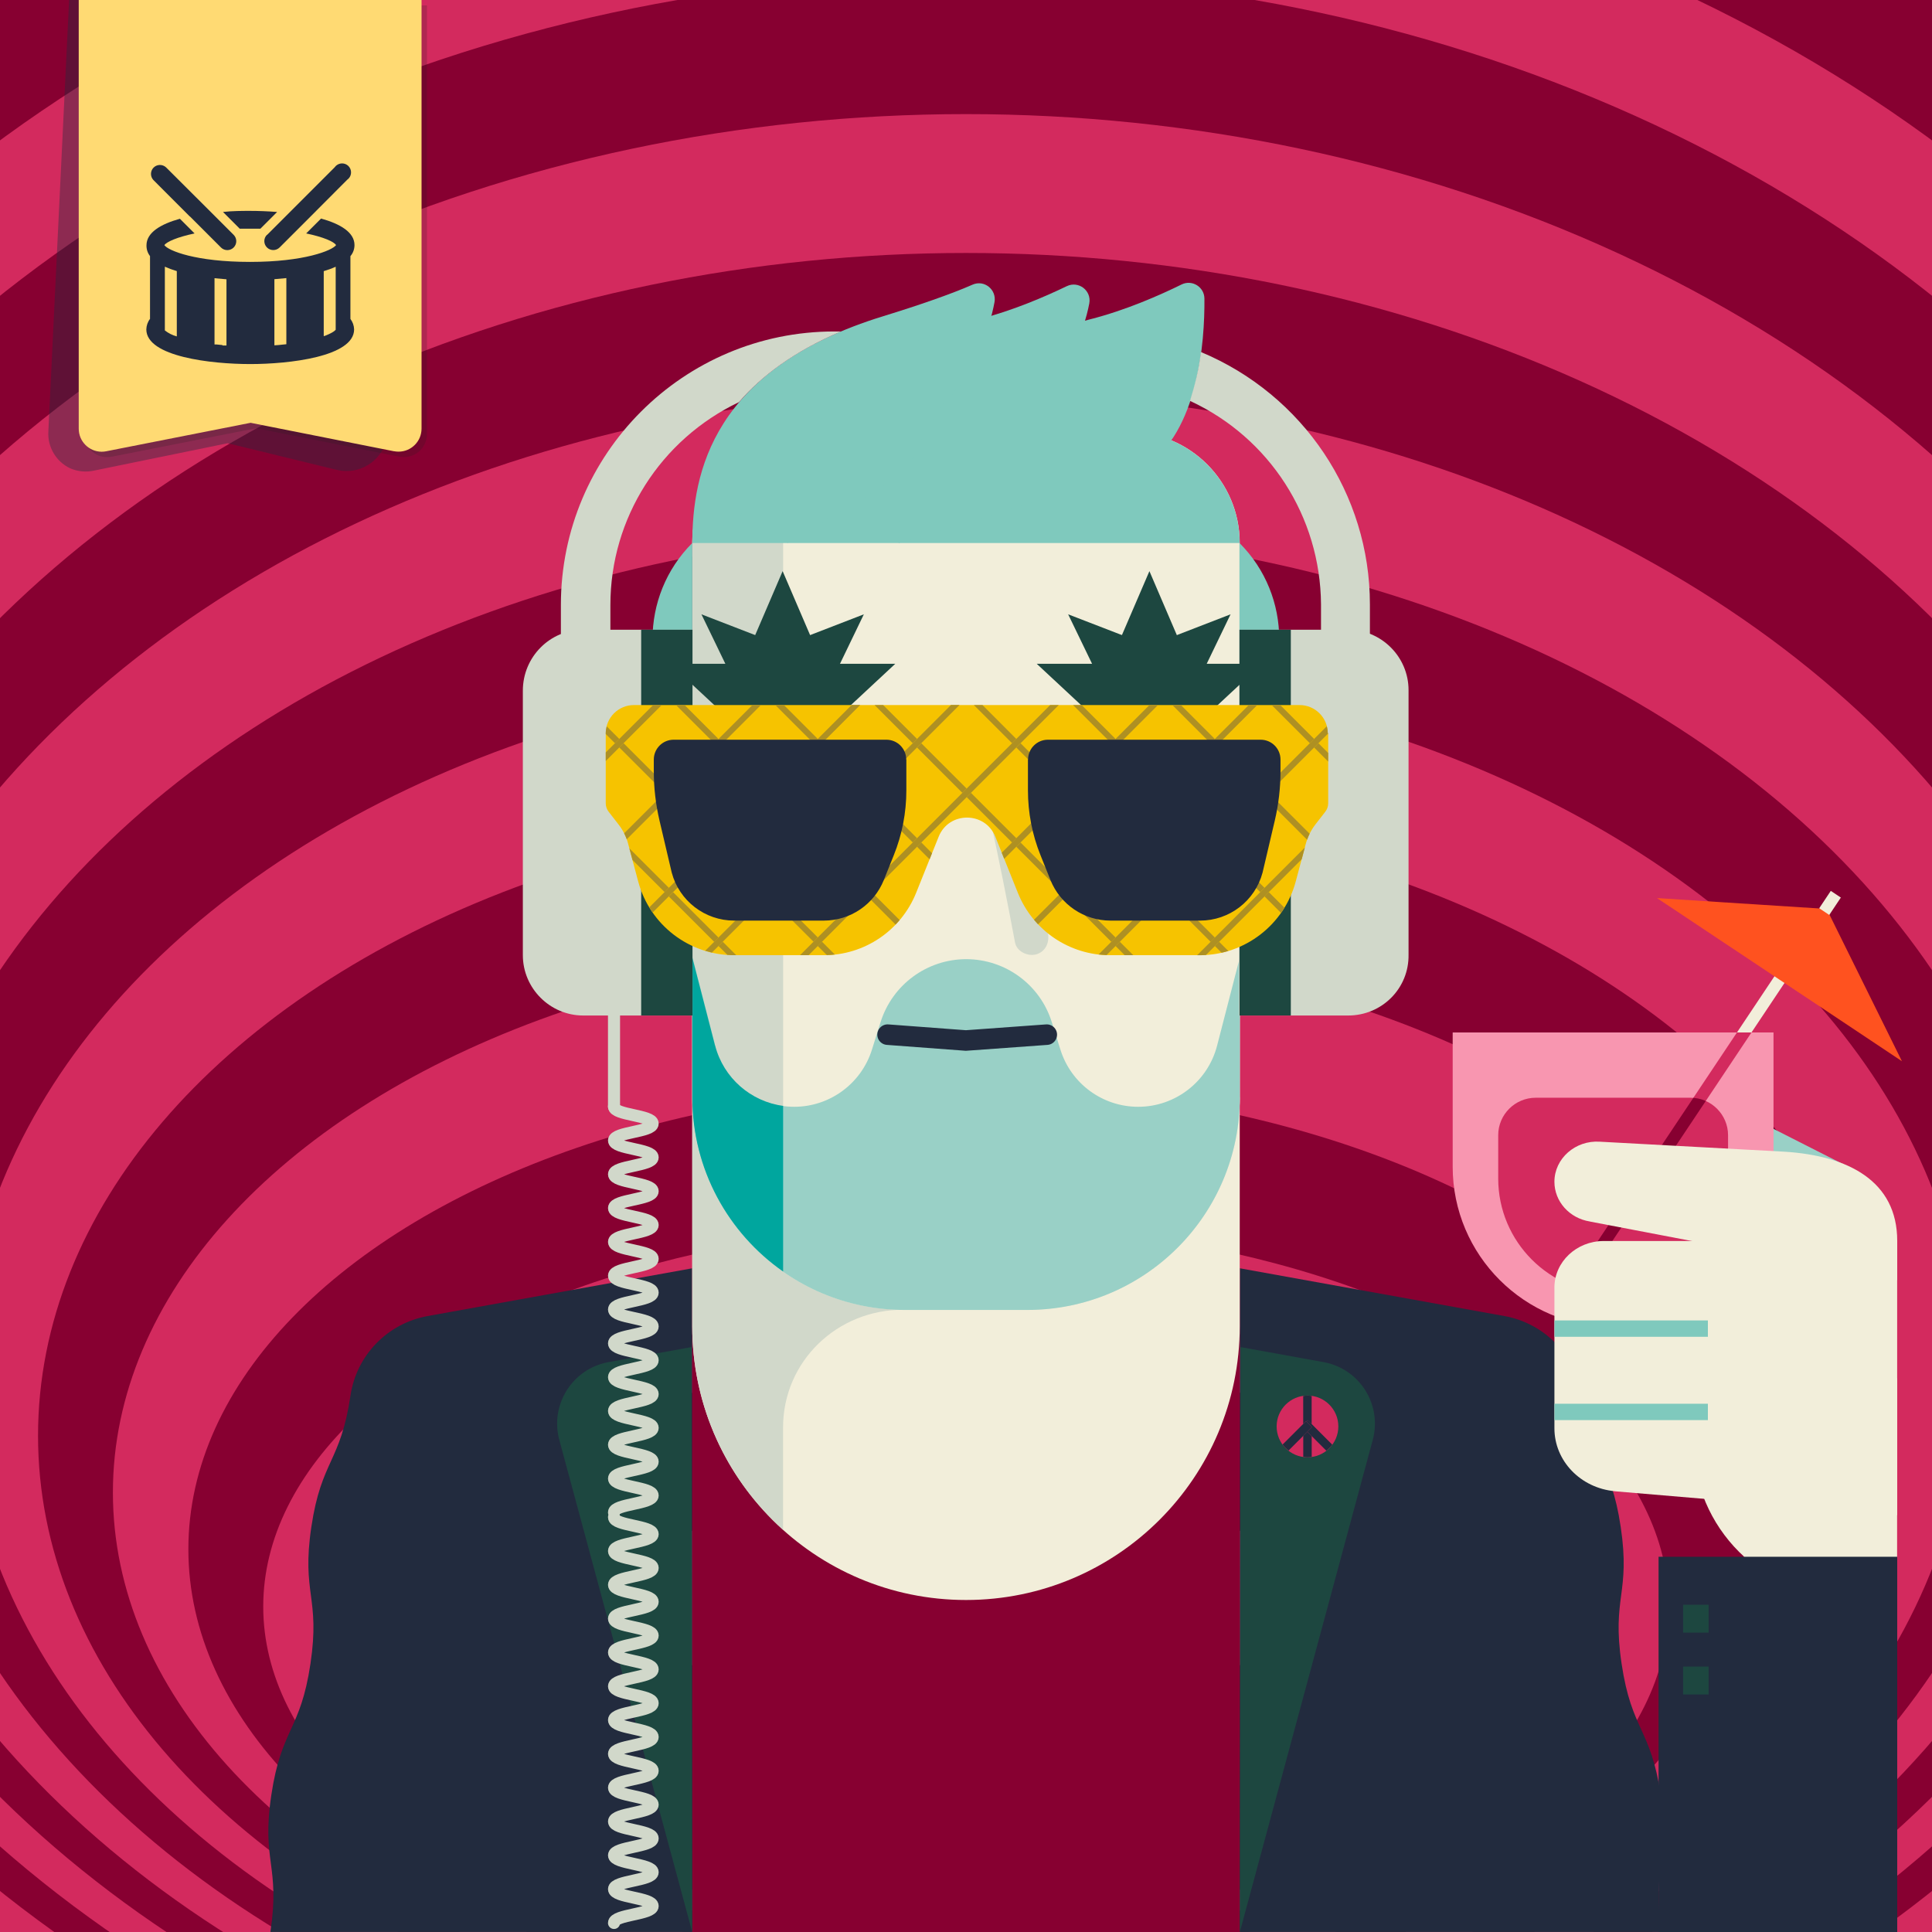<svg xmlns="http://www.w3.org/2000/svg" version="1.1" xmlns:xlink="http://www.w3.org/1999/xlink" viewBox="0 0 320 320"><rect x="0" y="0" width="320" height="320" fill="#808080" stroke="none"/><clipPath id="Amiga500_lores"><rect y="0" width="320" height="320"/></clipPath><g clip-path="url(#Amiga500_lores)"><rect y="0" fill="#870031" width="320" height="320"/>
<g>
	<ellipse fill="#D32A5E" cx="160" cy="171.7" rx="240.7" ry="198.7"/>
	<ellipse fill="#870031" cx="160" cy="181.1" rx="228.3" ry="185.2"/>
	<ellipse fill="#D32A5E" cx="160" cy="190.6" rx="215.8" ry="171.7"/>
	<ellipse fill="#870031" cx="160" cy="200" rx="203.4" ry="158.1"/>
	<ellipse fill="#D32A5E" cx="160" cy="209.4" rx="191" ry="144.6"/>
	<ellipse fill="#870031" cx="160" cy="218.9" rx="178.6" ry="131"/>
	<ellipse fill="#D32A5E" cx="160" cy="228.3" rx="166.1" ry="117.5"/>
	<ellipse fill="#870031" cx="160" cy="237.8" rx="153.7" ry="103.9"/>
	<ellipse fill="#D32A5E" cx="160" cy="247.2" rx="141.3" ry="90.4"/>
	<ellipse fill="#870031" cx="160" cy="256.6" rx="128.8" ry="76.8"/>
	<ellipse fill="#D32A5E" cx="160" cy="266.1" rx="116.4" ry="63.3"/>
	<ellipse fill="#870031" cx="160" cy="275.5" rx="104" ry="49.8"/>
	<ellipse fill="#D32A5E" cx="160" cy="285" rx="91.6" ry="36.2"/>
	<ellipse fill="#870031" cx="160" cy="294.4" rx="79.1" ry="22.7"/>
</g><defs><clipPath id="b"><path d="M114.67,181.78c0,19.43,15.75,35.19,35.19,35.19h20.3c19.43,0,35.19-15.75,35.19-35.19l.02-23.23-3.78,14.64c-1.54,5.96-6.92,10.13-13.07,10.13h0c-5.9,0-11.12-3.83-12.88-9.46l-1.44-4.59c-1.94-6.19-7.68-10.4-14.17-10.4h0c-6.48,0-12.21,4.21-14.17,10.4l-1.44,4.59c-1.77,5.63-6.99,9.46-12.88,9.46h0c-6.16,0-11.54-4.17-13.07-10.13l-3.78-14.64,.02,23.23h-.02Z" style="fill:none;"/></clipPath><clipPath id="c"><path d="M193.99,72.92c4.85-7.08,5.54-17.66,5.5-23.47,0-1.94-2.05-3.19-3.79-2.34-3.53,1.74-9.25,4.27-15.16,5.77-.28,.07-.55,.15-.82,.23,.3-1.02,.54-1.98,.71-2.86,.41-2.12-1.78-3.8-3.73-2.86-3.12,1.5-7.64,3.48-12.47,4.91,.21-.8,.4-1.57,.52-2.27,.38-2.09-1.7-3.76-3.64-2.9-3.56,1.57-9.12,3.49-14.72,5.2-28.39,8.71-31.69,26.04-31.69,37.59h90.66c0-7.67-4.68-14.24-11.35-17.01h-.02Z" style="fill:none;"/></clipPath></defs><path d="M261.96,231.17c1.66,11.1,4.82,10.63,6.48,21.73,1.66,11.11-1.51,11.57,.15,22.68s4.82,10.63,6.48,21.73c1.66,11.11-1.51,11.57,.15,22.68h-69.86v-109.92l43.82,7.91c6.65,1.2,11.79,6.5,12.78,13.17" style="fill:#222b3e;"/><path d="M58.05,231.17c-1.66,11.1-4.82,10.63-6.48,21.73-1.66,11.11,1.51,11.57-.15,22.68-1.66,11.11-4.82,10.63-6.48,21.73-1.66,11.1,1.51,11.57-.15,22.68H114.65v-109.92l-43.82,7.91c-6.65,1.2-11.79,6.5-12.78,13.17" style="fill:#222b3e;"/><path d="M212.81,158.54h-9.7v-25.19h16.72v18.16c0,3.87-3.15,7.02-7.02,7.02Z" style="fill:#f2eeda;"/><polygon points="203.11 133.36 203.11 158.54 210.89 158.54 203.11 133.36" style="fill:#99d0c6;"/><path d="M100.17,133.36h16.72v25.19h-9.7c-3.87,0-7.02-3.15-7.02-7.02v-18.16h0Z" style="fill:#f2eeda;"/><polygon points="116.89 133.36 116.89 158.54 109.11 158.54 116.89 133.36" style="fill:#99d0c6;"/><rect x="114.67" y="210.08" width="90.66" height="109.92" style="fill:#870031;"/><path d="M205.34,168.14v51.53c0,25.04-20.3,45.34-45.34,45.34h0c-25.04,0-45.34-20.3-45.34-45.34v-51.53h90.67Z" style="fill:#f2eeda;"/><path d="M129.7,181.78v-17.66h-15.04v55.55c0,13.39,5.8,25.41,15.04,33.71v-16.96c0-10.94,8.99-19.55,19.93-19.48h20.52c19.43,0,35.19-15.75,35.19-35.19h-75.64v.02h0Z" style="fill:#d1d8ca;"/><path d="M133.09,71.51h53.84c10.16,0,18.41,8.25,18.41,18.41v91.84c0,19.42-15.76,35.19-35.19,35.19h-20.3c-19.42,0-35.19-15.76-35.19-35.19V89.94c0-10.16,8.25-18.41,18.41-18.41h.01Z" style="fill:#f2eeda;"/><path d="M164,135.63c1.48,6.81,2.84,13.63,4.12,20.47,.28,1.5,2.09,2.35,3.48,1.98,1.57-.43,2.25-1.96,1.98-3.48-1.28-6.84-2.65-13.67-4.12-20.47-.33-1.49-2.07-2.36-3.48-1.98-1.54,.42-2.29,1.98-1.98,3.48h0Z" style="fill:#d1d8ca;"/><path d="M114.67,89.94v91.84c0,11.93,5.95,22.48,15.04,28.83V71.84c-8.56,1.59-15.04,9.08-15.04,18.1Z" style="fill:#d1d8ca;"/><path d="M114.67,89.94c0-10.17,8.24-18.41,18.41-18.41h53.84c10.17,0,18.41,8.24,18.41,18.41H114.67Z" style="fill:#7fc9bd;"/><path d="M114.67,181.78c0,19.43,15.75,35.19,35.19,35.19h20.3c19.43,0,35.19-15.75,35.19-35.19l.02-23.23-3.78,14.64c-1.54,5.96-6.92,10.13-13.07,10.13h0c-5.9,0-11.12-3.83-12.88-9.46l-1.44-4.59c-1.94-6.19-7.68-10.4-14.17-10.4h0c-6.48,0-12.21,4.21-14.17,10.4l-1.44,4.59c-1.77,5.63-6.99,9.46-12.88,9.46h0c-6.16,0-11.54-4.17-13.07-10.13l-3.78-14.64,.02,23.23h-.02Z" style="fill:#99d0c6;"/><path d="M118.43,173.18l-3.78-14.64,.02,23.23c0,11.93,5.95,22.48,15.04,28.83v-27.43c-5.37-.72-9.88-4.63-11.27-9.99h-.01Z" style="fill:#00a69e;"/><path d="M114.67,121.75v-31.82c-4.39,4.39-6.59,10.15-6.59,15.91v17.05l6.59-1.14h0Z" style="fill:#7fc9bd;"/><path d="M205.29,121.75v-31.82c4.39,4.39,6.59,10.15,6.59,15.91v17.05l-6.59-1.14h0Z" style="fill:#7fc9bd;"/><path d="M114.67,89.94c0-11.55,3.3-28.88,31.69-37.59,5.6-1.72,11.16-3.63,14.72-5.2,1.94-.86,4.02,.81,3.64,2.9-.85,4.65-3.39,11.73-10.85,16.8l-39.21,23.1h.01Z" style="fill:#7fc9bd;"/><path d="M130.4,89.94c0-16.36,8-31.06,31.69-37.05,5.61-1.42,11.03-3.77,14.6-5.49,1.95-.94,4.13,.73,3.73,2.86-.89,4.65-3.47,11.59-10.8,16.58l-39.21,23.1h0Z" style="fill:#7fc9bd;"/><path d="M148.85,89.94c0-16.36,8-31.06,31.69-37.05,5.92-1.5,11.63-4.03,15.16-5.77,1.74-.86,3.78,.4,3.79,2.34,.06,7.26-1,21.91-9.89,27.95l-40.74,12.53h-.01Z" style="fill:#7fc9bd;"/><path d="M114.65,319.99l-22.01-81.49c-1.58-5.86,2.18-11.81,8.15-12.89l13.74-2.49,.12,96.88Z" style="fill:#1d4740;"/><g style="clip-path:url(#b);"><g><line x1="159.98" y1="156.05" x2="159.98" y2="217.49" style="fill:none; stroke:#f2eeda; stroke-miterlimit:10;"/><line x1="170.18" y1="158.57" x2="170.18" y2="217.49" style="fill:none; stroke:#f2eeda; stroke-miterlimit:10;"/><line x1="180.39" y1="174.58" x2="180.39" y2="216.1" style="fill:none; stroke:#f2eeda; stroke-miterlimit:10;"/><line x1="189.67" y1="179.79" x2="189.67" y2="215.92" style="fill:none; stroke:#f2eeda; stroke-miterlimit:10;"/><line x1="198.72" y1="171.52" x2="198.72" y2="209.17" style="fill:none; stroke:#f2eeda; stroke-miterlimit:10;"/><line x1="121.23" y1="170.09" x2="121.23" y2="209.17" style="fill:none; stroke:#dce1d7; stroke-miterlimit:10;"/><line x1="130.29" y1="178" x2="130.29" y2="215.92" style="fill:none; stroke:#f2eeda; stroke-miterlimit:10;"/><line x1="139.57" y1="174.58" x2="139.57" y2="216.1" style="fill:none; stroke:#f2eeda; stroke-miterlimit:10;"/><line x1="149.77" y1="158.93" x2="149.77" y2="217.49" style="fill:none; stroke:#f2eeda; stroke-miterlimit:10;"/></g></g><polyline points="147.01 171.37 159.98 172.34 173.38 171.37" style="fill:none; stroke:#222b3e; stroke-linecap:round; stroke-miterlimit:10; stroke-width:3.4px;"/><g style="clip-path:url(#c);"><g><path d="M129.11,89.94c0-16.36,8-31.06,31.69-37.05,5.61-1.42,11.03-3.77,14.6-5.49" style="fill:none; stroke:#00a69e; stroke-miterlimit:10;"/><path d="M147.57,89.94c0-16.36,8-31.06,31.69-37.05,5.61-1.42,11.03-3.77,14.6-5.49" style="fill:none; stroke:#00a69e; stroke-miterlimit:10;"/><path d="M166.02,89.94c0-16.36,8-31.06,31.69-37.05,5.61-1.42,11.03-3.77,14.6-5.49" style="fill:none; stroke:#00a69e; stroke-miterlimit:10;"/></g></g><path d="M205.36,319.99l22.01-81.49c1.58-5.86-2.18-11.81-8.15-12.89l-13.74-2.49-.12,96.88Z" style="fill:#1d4740;"/><rect width="320" height="319.99" style="fill:none;"/><rect width="320" height="320" fill="none"/><circle cx="216.56" cy="236.26" r="5.11" fill="#D32A5E"/><g><path d="M216.54,237.14l-.68,.68v3.48c.23,.03,.46,.07,.7,.07s.47-.04,.7-.07v-3.44l-.72-.72Z" fill="#222b3e"/><path d="M216.32,235.38l.07,.07,.22-.22,.64,.65v-4.66c-.23-.03-.46-.07-.7-.07s-.47,.04-.7,.07v4.63l.46-.46Z" fill="#222b3e"/><path d="M216.61,235.23l-.22,.22,.92,.92-.77,.77,.72,.72,2.42,2.42c.37-.29,.7-.62,.98-1l-3.4-3.41-.64-.65Z" fill="#222b3e"/><path d="M216.54,237.14l.77-.77-.92-.92-.07-.07-.46,.46-3.42,3.42c.28,.38,.61,.71,.98,1l2.44-2.44,.68-.68Z" fill="#222b3e"/></g><path fill="none" stroke="#D1D8CA" stroke-width="2" stroke-linecap="round" stroke-miterlimit="10" d="M101.7,183.3
	c0,1.4,6.4,1.4,6.4,2.8s-6.4,1.4-6.4,2.8c0,1.4,6.4,1.4,6.4,2.8s-6.4,1.4-6.4,2.8s6.4,1.4,6.4,2.8s-6.4,1.4-6.4,2.8s6.4,1.4,6.4,2.8
	c0,1.4-6.4,1.4-6.4,2.8s6.4,1.4,6.4,2.8s-6.4,1.4-6.4,2.8c0,1.4,6.4,1.4,6.4,2.8c0,1.4-6.4,1.4-6.4,2.8c0,1.4,6.4,1.4,6.4,2.8
	c0,1.4-6.4,1.4-6.4,2.8c0,1.4,6.4,1.4,6.4,2.8c0,1.4-6.4,1.4-6.4,2.8c0,1.4,6.4,1.4,6.4,2.8c0,1.4-6.4,1.4-6.4,2.8s6.4,1.4,6.4,2.8
	c0,1.4-6.4,1.4-6.4,2.8s6.4,1.4,6.4,2.8c0,1.4-6.4,1.4-6.4,2.8c0,1.4,6.4,1.4,6.4,2.8s-6.4,1.4-6.4,2.8"/>
<path fill="none" stroke="#D1D8CA" stroke-width="2" stroke-linecap="round" stroke-miterlimit="10" d="M101.7,251.3
	c0,1.4,6.4,1.4,6.4,2.8s-6.4,1.4-6.4,2.8s6.4,1.4,6.4,2.8s-6.4,1.4-6.4,2.8s6.4,1.4,6.4,2.8s-6.4,1.4-6.4,2.8s6.4,1.4,6.4,2.8
	s-6.4,1.4-6.4,2.8c0,1.4,6.4,1.4,6.4,2.8s-6.4,1.4-6.4,2.8s6.4,1.4,6.4,2.8s-6.4,1.4-6.4,2.8s6.4,1.4,6.4,2.8c0,1.4-6.4,1.4-6.4,2.8
	s6.4,1.4,6.4,2.8s-6.4,1.4-6.4,2.8s6.4,1.4,6.4,2.8s-6.4,1.4-6.4,2.8s6.4,1.4,6.4,2.8s-6.4,1.4-6.4,2.8s6.4,1.4,6.4,2.8
	s-6.4,1.4-6.4,2.8s6.4,1.4,6.4,2.8s-6.4,1.4-6.4,2.8"/>
<line fill="none" stroke="#D1D8CA" stroke-width="2" stroke-linecap="round" stroke-miterlimit="10" x1="101.7" y1="183.3" x2="101.7" y2="168.2"/>
<path fill="#D1D8CA" d="M96.6,104.3h18.1l0,0v63.9l0,0H96.6c-5.5,0-10-4.5-10-10v-43.8C86.6,108.8,91.1,104.3,96.6,104.3
	C96.6,104.3,96.6,104.3,96.6,104.3z"/>
<path fill="#D1D8CA" d="M223.3,168.2h-18.1l0,0v-63.9l0,0h18.1c5.5,0,10,4.5,10,10v43.8C233.4,163.7,228.9,168.2,223.3,168.2z"/>
<rect x="205.3" y="104.3" fill="#1D4740" width="8.5" height="63.9"/>
<rect x="106.2" y="104.3" fill="#1D4740" width="8.5" height="63.9"/>
<path fill="#D1D8CA" d="M139.3,54.9h-1.1c-25,0-45.3,20.3-45.3,45.3v39.9h8.2v-39.9c0-14.4,8.3-27.4,21.3-33.6
	C126.1,62.3,131.5,58.2,139.3,54.9z"/>
<path fill="#D1D8CA" d="M198.9,58.3c-0.3,2.8-1,5.5-1.8,8.1c13.2,6.1,21.6,19.2,21.7,33.7v39.9h8.1v-39.9
	C226.9,81.9,215.9,65.4,198.9,58.3z"/><defs><clipPath id="b"><path d="M267.18,219.79h0c-14.66,0-26.57-11.9-26.57-26.55v-22.23h53.14v22.23c0,14.65-11.91,26.55-26.57,26.55h.01Z" fill="none"/></clipPath><clipPath id="c"><path d="M267.18,214.21h0c-10.51,0-19.03-8.53-19.03-19.02v-7.16c0-3.43,2.79-6.21,6.22-6.21h25.63c3.43,0,6.22,2.79,6.22,6.21v7.16c0,10.5-8.53,19.02-19.03,19.02h0Z" fill="none"/></clipPath></defs><rect width="320" height="319.7" fill="none"/><path d="M305.88,193.13l-23.2-11.77c-3.62-1.85-8-.43-9.54,3.11h0c-1.3,2.99-.11,6.53,2.79,8.37l36.92,27.78" fill="#99d0c6"/><line x1="301.82" y1="151.64" x2="264.18" y2="208.06" fill="none" stroke="#f2eeda" stroke-miterlimit="10" stroke-width="2"/><polygon points="302.55 150.55 274.45 148.75 294.74 162.26 315.02 175.77 302.55 150.55" fill="#ff521f"/><path d="M267.18,219.79h0c-14.66,0-26.57-11.9-26.57-26.55v-22.23h53.14v22.23c0,14.65-11.91,26.55-26.57,26.55h.01Z" fill="#f896b0"/><g clip-path="url(#b)"><line x1="301.82" y1="151.64" x2="264.18" y2="208.06" fill="none" stroke="#d32a5e" stroke-miterlimit="10" stroke-width="2"/></g><path d="M267.18,214.21h0c-10.51,0-19.03-8.53-19.03-19.02v-7.16c0-3.43,2.79-6.21,6.22-6.21h25.63c3.43,0,6.22,2.79,6.22,6.21v7.16c0,10.5-8.53,19.02-19.03,19.02h0Z" fill="#d32a5e"/><g clip-path="url(#c)"><line x1="301.82" y1="151.64" x2="264.18" y2="208.06" fill="none" stroke="#870031" stroke-miterlimit="10" stroke-width="2"/></g><line x1="304.07" y1="148.11" x2="302.15" y2="150.99" fill="none" stroke="#f2eeda" stroke-miterlimit="10" stroke-width="2"/><path d="M267.45,247l46.78,3.97v-45.42h-48.61c-4.5,0-8.16,3.45-8.16,7.71v23.31c0,5.39,4.32,9.89,9.99,10.42h0Z" fill="#f2eeda"/><path d="M263.36,202.33l50.88,9.72v-6.52h0c0-9.92-8.14-14.11-18.62-14.77l-30.65-1.66c-4.06-.26-7.51,2.8-7.51,6.64h0c0,3.26,2.49,6.05,5.89,6.58h0Z" fill="#f2eeda"/><path d="M314.23,264.59h-7.94c-14.25,0-25.81-11.55-25.81-25.78v-10.55h33.74v36.33h0Z" fill="#f2eeda"/><line x1="257.47" y1="220.06" x2="282.88" y2="220.06" fill="none" stroke="#7fc9bd" stroke-miterlimit="10" stroke-width="2.71"/><line x1="257.47" y1="233.86" x2="282.88" y2="233.86" fill="none" stroke="#7fc9bd" stroke-miterlimit="10" stroke-width="2.71"/><rect x="274.71" y="257.85" width="39.53" height="62.15" fill="#222b3e"/><line x1="280.89" y1="265.8" x2="280.89" y2="270.41" fill="none" stroke="#1d4740" stroke-linejoin="round" stroke-width="4.23"/><line x1="280.89" y1="276.04" x2="280.89" y2="280.66" fill="none" stroke="#1d4740" stroke-linejoin="round" stroke-width="4.23"/><rect width="320" height="320" fill="none"/><polyline points="137.86 119.65 148.29 109.94 139.13 109.94 143.08 101.75 129.63 106.95 116.18 101.75 120.14 109.94 110.96 109.94 121.39 119.65" fill="#1d4740"/><polyline points="135.55 108.39 129.63 94.6 123.71 108.39" fill="#1d4740"/><polyline points="182.14 119.65 171.71 109.94 180.88 109.94 176.92 101.75 190.38 106.95 203.82 101.75 199.87 109.94 209.04 109.94 198.61 119.65" fill="#1d4740"/><polyline points="184.45 108.39 190.38 94.6 196.29 108.39" fill="#1d4740"/><path d="M219.99,121.45v11.59c0,.52-.17,1.02-.49,1.42l-1.64,2.11c-.73,.95-1.26,2.03-1.58,3.18l-1.66,6.23c-1.92,7.2-8.44,12.23-15.9,12.23h-14.86c-6.73,0-12.77-4.09-15.27-10.33l-3.73-9.29c-1.69-4.23-7.7-4.23-9.39,0l-3.73,9.29c-2.51,6.24-8.55,10.33-15.27,10.33h-14.86c-7.46,0-13.99-5.01-15.91-12.23l-1.66-6.23c-.3-1.15-.85-2.24-1.58-3.18l-1.64-2.11c-.32-.41-.49-.91-.49-1.42v-11.59c0-2.59,2.1-4.67,4.67-4.67h110.25c2.59,0,4.67,2.1,4.67,4.67h.07Z" fill="#f6c300"/><path d="M219.99,121.45v11.59c0,.52-.17,1.02-.49,1.42l-1.64,2.11c-.73,.95-1.26,2.03-1.58,3.18l-1.66,6.23c-1.92,7.2-8.44,12.23-15.9,12.23h-14.86c-6.73,0-12.77-4.09-15.27-10.33l-3.73-9.29c-1.69-4.23-7.7-4.23-9.39,0l-3.73,9.29c-2.51,6.24-8.55,10.33-15.27,10.33h-14.86c-7.46,0-13.99-5.01-15.91-12.23l-1.66-6.23c-.3-1.15-.85-2.24-1.58-3.18l-1.64-2.11c-.32-.41-.49-.91-.49-1.42v-11.59c0-2.59,2.1-4.67,4.67-4.67h110.25c2.59,0,4.67,2.1,4.67,4.67h.07Z" fill="none"/><path d="M104.76,142.44l.94,3.54c.41,1.55,1.05,2.99,1.85,4.31l2.53-2.53-5.32-5.32Z" fill="none"/><polygon points="176.55 130.61 184.06 123.1 177.74 116.78 175.36 116.78 169.04 123.1 176.55 130.61" fill="none"/><path d="M110.78,148.47l-2.68,2.68c2.1,3.02,5.17,5.25,8.7,6.33l1.5-1.5-7.51-7.52Z" fill="none"/><polygon points="127.23 148.47 119.71 155.98 121.94 158.21 132.51 158.21 134.74 155.98 127.23 148.47" fill="none"/><path d="M117.92,157.78c.83,.19,1.69,.32,2.56,.38l-1.47-1.47-1.09,1.09Z" fill="none"/><polygon points="100.33 121.57 100.33 124.63 101.86 123.1 100.33 121.57" fill="none"/><rect x="113.69" y="142.45" width="10.63" height="10.63" transform="translate(-69.62 127.41) rotate(-44.99)" fill="none"/><path d="M118.3,139.54l-7.52-7.52-6.98,6.98c.09,.25,.17,.49,.24,.75l.2,.76,6.54,6.54,7.52-7.52Z" fill="none"/><polygon points="173.94 116.78 162.73 116.78 168.33 122.39 173.94 116.78" fill="none"/><path d="M108.18,116.78h-3.18c-2.18,0-4,1.5-4.51,3.53l2.08,2.08,5.61-5.61Z" fill="none"/><path d="M102.57,123.81l-2.24,2.24v6.99c0,.51,.17,1.01,.49,1.42l1.64,2.11c.35,.45,.66,.94,.92,1.45l6.7-6.7-7.51-7.51Z" fill="none"/><rect x="163.02" y="126.01" width="10.63" height="10.63" transform="translate(-43.55 157.49) rotate(-45)" fill="none"/><path d="M176.55,148.47l-4.62,4.62c2.62,2.76,6.16,4.55,10.03,5l2.1-2.1-7.52-7.52Z" fill="none"/><path d="M168.33,140.25l-2,2,2.26,5.63c.66,1.65,1.57,3.14,2.68,4.46l4.58-4.58-7.51-7.51Z" fill="none"/><rect x="146.58" y="126.01" width="10.63" height="10.62" transform="translate(-48.37 145.86) rotate(-45)" fill="none"/><path d="M133.93,158.21h2.54c.16,0,.32-.01,.48-.02l-1.5-1.5-1.52,1.52Z" fill="none"/><rect x="138.35" y="134.23" width="10.63" height="10.62" transform="translate(-56.59 142.46) rotate(-45)" fill="none"/><path d="M184.77,156.69l-1.5,1.5c.19,0,.39,.02,.58,.02h2.43l-1.52-1.52Z" fill="none"/><path d="M160.11,132.03l-7.51,7.51,1.78,1.78,1.1-2.73c1.69-4.23,7.7-4.23,9.39,0l1.06,2.65,1.7-1.7-7.51-7.51Z" fill="none"/><rect x="171.24" y="134.23" width="10.63" height="10.62" transform="translate(-46.96 165.71) rotate(-45)" fill="none"/><polygon points="157.5 116.78 146.28 116.78 151.89 122.39 157.5 116.78" fill="none"/><path d="M144.37,147.77l4.63,4.63c1.13-1.33,2.06-2.84,2.74-4.52l2.23-5.55-2.08-2.08-7.52,7.52Z" fill="none"/><polygon points="160.11 130.61 167.63 123.1 161.31 116.78 158.92 116.78 152.6 123.1 160.11 130.61" fill="none"/><rect x="130.14" y="142.45" width="10.62" height="10.62" transform="translate(-64.81 139.05) rotate(-45)" fill="none"/><path d="M136.16,155.98l2.12,2.12c3.87-.43,7.42-2.21,10.06-4.96l-4.67-4.67-7.51,7.51Z" fill="none"/><rect x="113.69" y="126" width="10.62" height="10.63" transform="translate(-58 122.61) rotate(-45)" fill="none"/><path d="M210.14,131.32l6.77,6.77c.26-.54,.58-1.05,.95-1.52l1.64-2.11c.32-.4,.49-.9,.49-1.42v-6.9l-2.33-2.33-7.52,7.52Z" fill="none"/><path d="M219.76,120.29c-.52-2.01-2.32-3.51-4.51-3.51h-3.2l5.61,5.61,2.1-2.1Z" fill="none"/><polygon points="219.99 124.72 219.99 121.48 218.37 123.1 219.99 124.72" fill="none"/><polygon points="192.99 130.61 200.5 123.1 194.18 116.78 191.8 116.78 185.48 123.1 192.99 130.61" fill="none"/><rect x="179.46" y="126.01" width="10.62" height="10.62" transform="translate(-38.74 169.09) rotate(-44.99)" fill="none"/><polygon points="141.05 116.78 129.84 116.78 135.45 122.39 141.05 116.78" fill="none"/><polygon points="110.78 130.61 118.29 123.1 111.97 116.78 109.6 116.78 103.28 123.1 110.78 130.61" fill="none"/><polygon points="143.67 130.61 151.18 123.1 144.86 116.78 142.47 116.78 136.15 123.1 143.67 130.61" fill="none"/><rect x="187.68" y="134.23" width="10.62" height="10.63" transform="translate(-42.15 177.31) rotate(-44.99)" fill="none"/><rect x="179.46" y="142.45" width="10.63" height="10.63" transform="translate(-50.36 173.93) rotate(-45)" fill="none"/><polygon points="209.44 130.62 216.95 123.1 210.63 116.78 208.24 116.78 201.92 123.1 209.44 130.62" fill="none"/><polygon points="190.38 116.78 179.16 116.78 184.77 122.39 190.38 116.78" fill="none"/><path d="M199.74,158.17c.88-.05,1.74-.18,2.58-.37l-1.11-1.11-1.48,1.48Z" fill="none"/><rect x="121.92" y="134.23" width="10.62" height="10.63" transform="translate(-61.41 130.83) rotate(-45)" fill="none"/><polygon points="193 148.47 185.48 155.99 187.71 158.21 198.28 158.21 200.51 155.98 193 148.47" fill="none"/><rect x="195.9" y="126.01" width="10.63" height="10.63" transform="translate(-33.93 180.74) rotate(-45)" fill="none"/><rect x="130.13" y="126.01" width="10.63" height="10.63" transform="translate(-53.19 134.24) rotate(-45)" fill="none"/><rect x="195.9" y="142.45" width="10.62" height="10.63" transform="translate(-45.55 185.56) rotate(-45)" fill="none"/><polygon points="206.82 116.78 195.6 116.78 201.21 122.39 206.82 116.78" fill="none"/><path d="M212.73,150.35c.82-1.34,1.47-2.8,1.89-4.37l.98-3.67-5.46,5.46,2.59,2.59Z" fill="none"/><path d="M201.92,155.98l1.52,1.52c3.54-1.06,6.61-3.29,8.73-6.3l-2.74-2.74-7.51,7.51Z" fill="none"/><polygon points="127.22 130.61 134.74 123.1 128.42 116.78 126.03 116.78 119.71 123.1 127.22 130.61" fill="none"/><polygon points="124.61 116.78 113.39 116.78 119 122.39 124.61 116.78" fill="none"/><path d="M201.92,139.55l7.51,7.51,6.68-6.68,.17-.63c.06-.22,.14-.44,.22-.66l-7.06-7.06-7.51,7.51Z" fill="none"/><polygon points="110.78 147.05 104.24 140.51 104.76 142.44 110.08 147.76 110.78 147.05" fill="#ae9023"/><path d="M119.01,156.69l1.47,1.47c.38,.03,.75,.05,1.13,.05h.33l-2.23-2.23-.71,.71Z" fill="#ae9023"/><rect x="114.4" y="146.56" width="1" height="10.63" transform="translate(-73.74 125.71) rotate(-44.99)" fill="#ae9023"/><rect x="106.18" y="121.9" width="1" height="10.62" transform="translate(-58.7 112.69) rotate(-45)" fill="#ae9023"/><rect x="122.62" y="138.33" width="1" height="10.63" transform="translate(-65.51 129.13) rotate(-45)" fill="#ae9023"/><path d="M102.57,122.39l-2.08-2.08c-.09,.37-.16,.74-.16,1.14v.12l1.53,1.53,.71-.71Z" fill="#ae9023"/><rect x="114.4" y="130.11" width="1" height="10.63" transform="translate(-62.11 120.91) rotate(-45)" fill="#ae9023"/><path d="M135.45,156.69l1.5,1.5c.44-.01,.88-.04,1.32-.09l-2.12-2.12-.71,.71Z" fill="#ae9023"/><rect x="130.84" y="146.56" width="1" height="10.62" transform="translate(-68.92 137.35) rotate(-45)" fill="#ae9023"/><polygon points="119 122.39 113.39 116.78 111.97 116.78 118.29 123.1 119 122.39" fill="#ae9023"/><path d="M143.67,148.47l4.67,4.67c.23-.24,.45-.49,.67-.75l-4.63-4.63-.71,.71Z" fill="#ae9023"/><rect x="130.83" y="130.12" width="1" height="10.63" transform="translate(-57.3 132.53) rotate(-45)" fill="#ae9023"/><rect x="122.61" y="121.9" width="1" height="10.63" transform="translate(-53.89 124.31) rotate(-45)" fill="#ae9023"/><rect x="139.06" y="138.34" width="1" height="10.62" transform="translate(-60.7 140.76) rotate(-45)" fill="#ae9023"/><polygon points="135.45 122.39 129.84 116.78 128.42 116.78 134.74 123.1 135.45 122.39" fill="#ae9023"/><polygon points="151.89 140.25 153.97 142.33 154.37 141.32 152.6 139.54 151.89 140.25" fill="#ae9023"/><rect x="147.28" y="130.12" width="1" height="10.62" transform="translate(-52.48 144.16) rotate(-45)" fill="#ae9023"/><rect x="139.06" y="121.89" width="1" height="10.63" transform="translate(-49.07 135.94) rotate(-45)" fill="#ae9023"/><polygon points="151.89 122.39 146.28 116.78 144.86 116.78 151.18 123.1 151.89 122.39" fill="#ae9023"/><rect x="155.5" y="121.9" width="1" height="10.62" transform="translate(-44.26 147.57) rotate(-45)" fill="#ae9023"/><rect x="180.16" y="146.56" width="1" height="10.63" transform="translate(-54.48 172.23) rotate(-45)" fill="#ae9023"/><rect x="171.94" y="138.34" width="1" height="10.62" transform="translate(-51.07 164.01) rotate(-45)" fill="#ae9023"/><rect x="163.72" y="130.12" width="1" height="10.63" transform="translate(-47.66 155.79) rotate(-45)" fill="#ae9023"/><polygon points="184.77 156.69 186.29 158.21 187.71 158.21 185.48 155.99 184.77 156.69" fill="#ae9023"/><rect x="180.16" y="130.11" width="1" height="10.62" transform="translate(-42.85 167.39) rotate(-44.99)" fill="#ae9023"/><polygon points="168.33 122.39 162.73 116.78 161.31 116.78 167.63 123.1 168.33 122.39" fill="#ae9023"/><rect x="171.94" y="121.89" width="1" height="10.63" transform="translate(-39.44 159.17) rotate(-44.99)" fill="#ae9023"/><rect x="188.38" y="138.33" width="1" height="10.63" transform="translate(-46.26 175.61) rotate(-44.99)" fill="#ae9023"/><rect x="196.61" y="146.56" width="1" height="10.63" transform="translate(-49.66 183.83) rotate(-44.99)" fill="#ae9023"/><path d="M201.22,156.69l1.11,1.11c.38-.08,.75-.18,1.12-.29l-1.52-1.52-.71,.71Z" fill="#ae9023"/><rect x="204.83" y="138.34" width="1" height="10.63" transform="translate(-41.44 187.26) rotate(-45)" fill="#ae9023"/><polygon points="184.77 122.39 179.16 116.78 177.74 116.78 184.06 123.1 184.77 122.39" fill="#ae9023"/><rect x="196.6" y="130.12" width="1" height="10.63" transform="translate(-38.04 179.04) rotate(-45)" fill="#ae9023"/><rect x="188.38" y="121.9" width="1" height="10.62" transform="translate(-34.63 170.82) rotate(-45)" fill="#ae9023"/><path d="M209.44,148.47l2.74,2.74c.2-.28,.38-.56,.56-.86l-2.59-2.59-.71,.71Z" fill="#ae9023"/><path d="M209.44,132.03l7.06,7.06c.12-.34,.26-.67,.42-1l-6.77-6.77-.71,.71Z" fill="#ae9023"/><polygon points="201.21 122.39 195.6 116.78 194.18 116.78 200.5 123.1 201.21 122.39" fill="#ae9023"/><rect x="204.82" y="121.9" width="1" height="10.63" transform="translate(-29.82 182.44) rotate(-45)" fill="#ae9023"/><polygon points="217.66 122.39 212.05 116.78 210.63 116.78 216.95 123.1 217.66 122.39" fill="#ae9023"/><polygon points="217.66 123.81 219.99 126.14 219.99 124.72 218.37 123.1 217.66 123.81" fill="#ae9023"/><path d="M208.73,147.77l-7.51,7.51-.71,.71-2.23,2.23h.44c.34,0,.68-.02,1.02-.04l1.48-1.48,.71-.71,7.51-7.51,.71-.71,5.46-5.46,.51-1.93-6.68,6.68-.71,.71Z" fill="#ae9023"/><path d="M185.48,155.99l7.51-7.51,.71-.71,7.51-7.51,.71-.71,7.51-7.51,.71-.71,7.52-7.52,.71-.71,1.62-1.62v-.03h-.07c0-.4-.07-.78-.16-1.16l-2.1,2.1-.71,.71-7.52,7.52-.71,.71-7.51,7.51-.71,.71-7.51,7.51-.71,.71-7.51,7.51-.71,.71-2.1,2.1c.43,.05,.87,.08,1.32,.1l1.5-1.5,.71-.71Z" fill="#ae9023"/><path d="M177.26,147.76l7.52-7.52,.71-.71,7.51-7.51,.71-.71,7.51-7.51,.71-.71,6.32-6.32h-1.41l-5.61,5.61-.71,.71-7.51,7.51-.71,.71-7.51,7.51-.71,.71-7.52,7.52-.71,.71-4.58,4.58c.22,.26,.43,.51,.66,.75l4.62-4.62,.71-.71Z" fill="#ae9023"/><polygon points="169.04 139.54 176.55 132.02 177.26 131.32 184.77 123.81 185.48 123.1 191.8 116.78 190.38 116.78 184.77 122.39 184.06 123.1 176.55 130.61 175.85 131.32 168.33 138.83 167.62 139.54 165.92 141.24 166.33 142.25 168.33 140.25 169.04 139.54" fill="#ae9023"/><polygon points="136.16 155.98 143.67 148.47 144.37 147.77 151.89 140.25 152.6 139.54 160.11 132.03 160.82 131.32 168.33 123.8 169.04 123.1 175.36 116.78 173.94 116.78 168.33 122.39 167.63 123.1 160.11 130.61 159.4 131.32 151.89 138.83 151.18 139.54 143.67 147.06 142.96 147.77 135.45 155.27 134.74 155.98 132.51 158.21 133.93 158.21 135.45 156.69 136.16 155.98" fill="#ae9023"/><path d="M119.71,155.98l7.52-7.52,.71-.71,7.51-7.51,.71-.71,7.52-7.52,.71-.71,7.51-7.51,.71-.71,6.32-6.32h-1.41l-5.61,5.61-.71,.71-7.51,7.51-.71,.71-7.52,7.52-.71,.71-7.51,7.51-.71,.71-7.52,7.52-.71,.71-1.5,1.5c.37,.11,.74,.21,1.11,.3l1.09-1.09,.71-.71Z" fill="#ae9023"/><path d="M111.49,147.76l7.52-7.52,.71-.71,7.51-7.51,.71-.71,7.52-7.52,.71-.71,6.31-6.32h-1.41l-5.61,5.61-.71,.71-7.52,7.52-.71,.71-7.51,7.51-.71,.71-7.52,7.52-.71,.71-2.53,2.53c.18,.29,.36,.58,.55,.86l2.68-2.68,.71-.71Z" fill="#ae9023"/><path d="M111.49,131.32l7.51-7.51,.71-.71,6.32-6.32h-1.41l-5.61,5.61-.71,.71-7.51,7.51-.71,.71-6.7,6.7c.16,.32,.3,.65,.43,.99l6.98-6.98,.71-.71Z" fill="#ae9023"/><polygon points="103.28 123.1 109.6 116.78 108.18 116.78 102.57 122.39 101.86 123.1 100.33 124.63 100.33 126.05 102.57 123.81 103.28 123.1" fill="#ae9023"/><path d="M170.26,125.82v5.08c0,3.68,.7,7.33,2.08,10.75l1.65,4.11c1.63,4.05,5.55,6.72,9.93,6.72h14.86c4.84,0,9.09-3.26,10.34-7.95l2.03-8.64c.62-2.66,.94-5.38,.94-8.13v-1.95c0-1.82-1.47-3.29-3.29-3.29h-35.23c-1.82,0-3.29,1.47-3.29,3.29h-.02Z" fill="#222b3e"/><path d="M150.12,125.82v5.08c0,3.68-.7,7.33-2.08,10.75l-1.65,4.11c-1.63,4.05-5.55,6.72-9.93,6.72h-14.86c-4.84,0-9.09-3.26-10.34-7.95l-2.03-8.64c-.62-2.66-.94-5.38-.94-8.13v-1.95c0-1.82,1.47-3.29,3.29-3.29h35.23c1.82,0,3.29,1.47,3.29,3.29h.02Z" fill="#222b3e"/><g transform="translate(8, 0) scale(0.9)">
    <g opacity=".4">
        <path d="M53,86.45l-19.99-4.88-24.56,5.03c-1.5,.34-3.07,.19-4.48-.44-2.56-1.24-4.13-3.91-3.96-6.75L3.83,0h62.18l-3.55,79.42c-.17,4.18-3.7,7.43-7.88,7.26-.53-.02-1.06-.1-1.58-.23Z"
              fill="#222b3e"/>
    </g>
    <path d="M64.63,84.05l-26.4-5.24-26.57,5.24c-2.29,.46-4.52-1.03-4.98-3.33-.05-.27-.08-.55-.08-.83V1h63.09V79.88c0,2.34-1.89,4.24-4.23,4.24-.28,0-.57-.03-.84-.08h.01Z"
          fill="#231f20" opacity=".2"/>
    <path d="M63.63,83.05l-26.4-5.24-26.57,5.24c-2.29,.46-4.52-1.03-4.98-3.33-.05-.27-.08-.55-.08-.83V0h63.09V78.88c0,2.34-1.89,4.24-4.23,4.24-.28,0-.57-.03-.84-.08h.01Z"
          fill="#ffda73"/>
    <path d="M55.61,47.13c.48-.57,.74-1.29,.74-2.03,0-2.35-2.63-3.9-6.15-4.88l-2.74,2.74c3.18,.66,5.13,1.52,5.5,2.15-.72,.99-5.86,3.09-15.83,3.09s-15.06-2.06-15.77-3.09c.43-.62,2.38-1.48,5.56-2.15l-2.7-2.7c-3.52,.98-6.15,2.53-6.15,4.88-.02,.72,.21,1.42,.65,1.99v11.56c-.43,.55-.66,1.23-.68,1.93,0,5.04,12.01,6.38,19.12,6.38s19.12-1.34,19.12-6.38c-.02-.7-.26-1.37-.68-1.93v-11.56h.02Zm-2.72,13.37v.18h0l-.07,.08-.12,.11-.14,.11-.18,.12-.2,.12-.23,.12-.24,.12-.29,.13-.3,.13-.35,.13h-.08v-11.95c.75-.22,1.49-.49,2.2-.81v11.41h-.01Zm-31.44,.18v-11.6c.71,.32,1.45,.59,2.2,.81v12.02c-.8-.21-1.55-.59-2.2-1.1v-.13Zm10.57,2.82l-1.1-.11h-.33v-12.19l2.2,.2v12.18h-.7l-.07-.08Zm10.33,0l-.74,.05v-12.17l2.2-.2v12.17l-.8,.08s-.66,.07-.66,.07Z"
          fill="#222b3e"/>
    <path d="M35.31,42.09h3.72l3.08-3.08c-1.77-.14-3.49-.2-4.98-.2s-3.21,0-4.98,.2l3.08,3.08h.09Z" fill="#222b3e"/>
    <path d="M26.04,39.81l2.85,2.85,2.89,2.89c.64,.64,1.69,.64,2.33,0,.64-.64,.65-1.67,.01-2.32,0,0,0,0-.01-.01l-1.01-1.01-3.03-3.03-8.4-8.38c-.67-.62-1.71-.58-2.33,.08-.59,.63-.59,1.62,0,2.25l6.71,6.72v-.04Z"
          fill="#222b3e"/>
    <path d="M40.24,43.21c-.64,.64-.65,1.67-.01,2.32,0,0,0,0,.01,.01,.64,.64,1.69,.64,2.33,0l2.89-2.89,2.85-2.85,6.7-6.72c.75-.52,.93-1.55,.41-2.3s-1.55-.93-2.3-.41c-.17,.12-.31,.26-.43,.43l-8.4,8.4-3.03,3.03-1.01,1.01-.02-.03Z"
          fill="#222b3e"/>
    </g></g></svg>